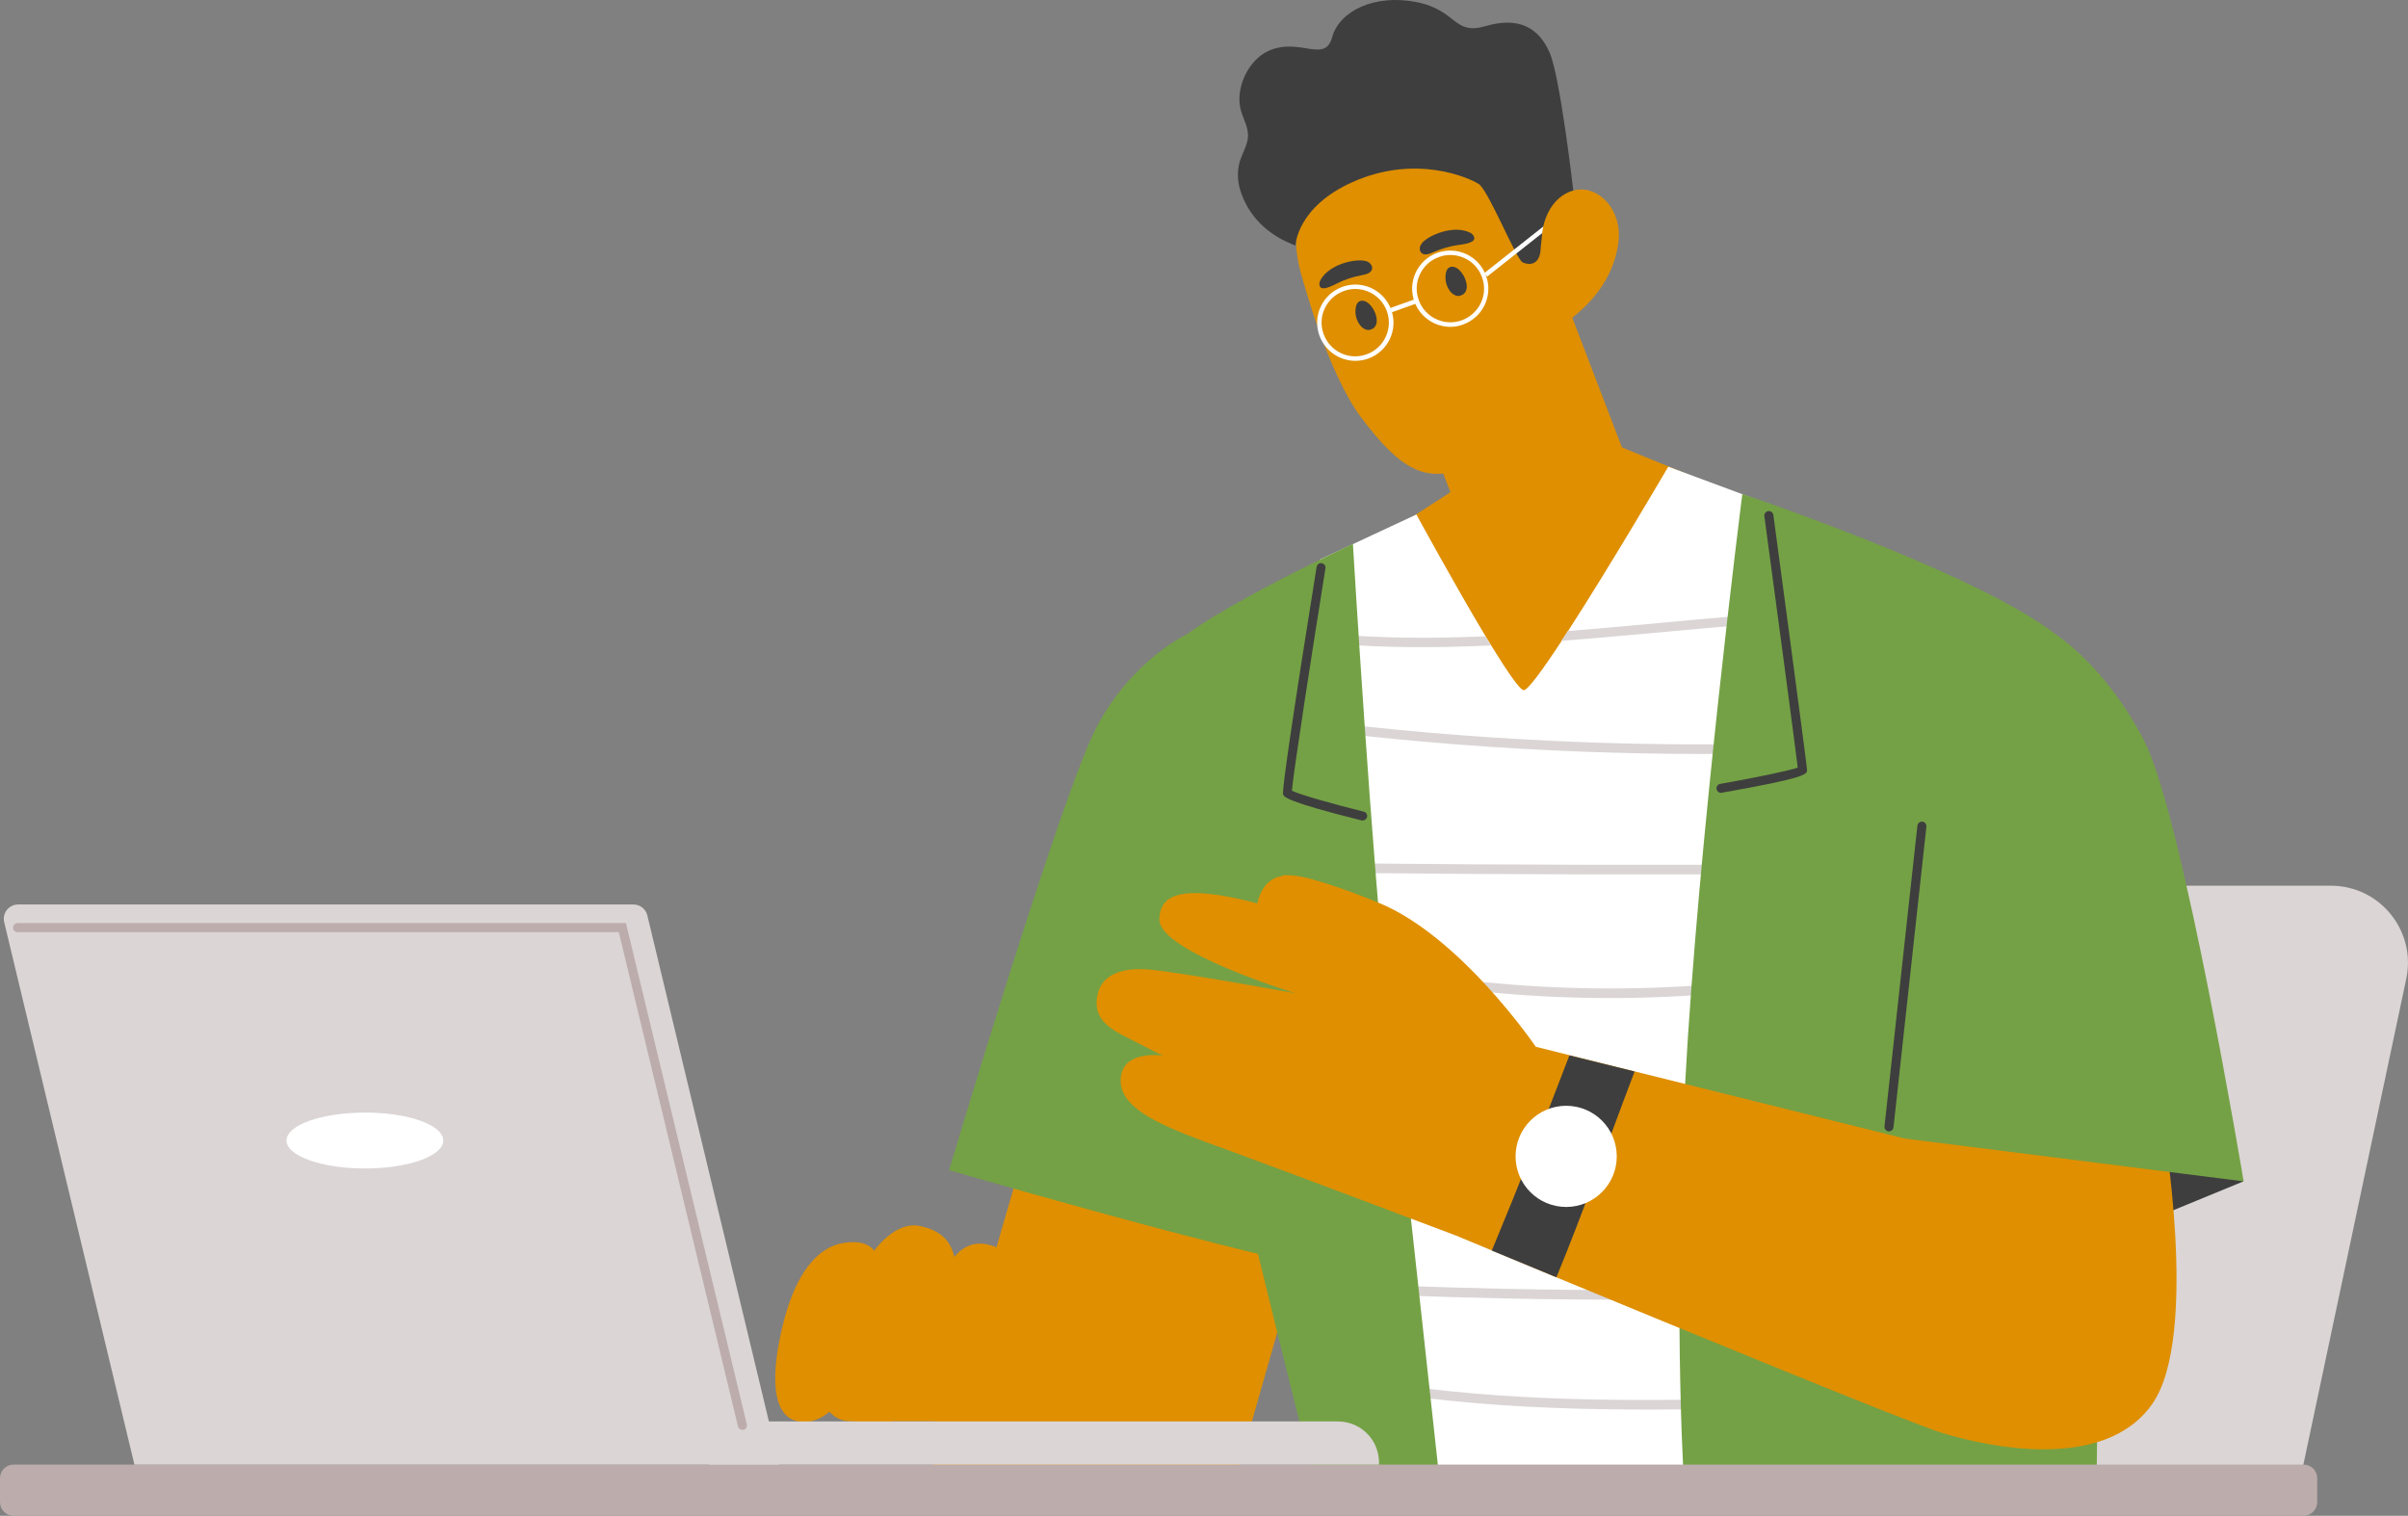 <svg xmlns="http://www.w3.org/2000/svg" x="0px" y="0px" viewBox="0 0 1551.5 976.7" style="vertical-align: middle; max-width: 100%; width: 100%;" width="100%"><rect x="0" y="0" width="1551.5" height="976.7" fill="#808080" stroke="none"/><g>
	<path d="M1350.2,570.7h151.6c31.6,0,55.1,29.1,48.6,59.9l-69.8,329.6h-171.2L1350.2,570.7z" fill="rgb(219, 213, 213)"></path>
	<polygon points="1445.5,761.2 1393,782.8 1386.3,726.1" fill="rgb(62,62,62)"></polygon>
	<path d="M615.8,915.8H548c-10,0-18.1-8.1-18.1-18.1v-18.5h85.8L615.8,915.8L615.8,915.8z" fill="rgb(223,143,0)"></path>
	<polygon points="656.8,752.9 598,955 791.9,967.4 839.5,800.6" fill="rgb(223,143,0)"></polygon>
	<path d="M764.4,408.9c0,0-34.9,16.2-57.8,59.5S611.5,754,611.5,754s89.4,25.8,153,42.3   c63.5,16.5,72.9,17.5,72.9,17.5L764.4,408.9z" fill="rgb(116,161,69)"></path>
	<g>
		<path d="M1058.6,323.7l-46.4,60.3l-59.5-17.8c0,0-10.5-28.9-19.6-52.9c-2.3-6.1-4.5-11.9-6.4-16.8    c-3.1-8-5.4-13.7-6.1-14.7l3.8-95.9l87.8,16.6L1058.6,323.7z" fill="rgb(223,143,0)"></path>
		<path d="M1001.2,268.6c-4.9,21.4-26.7,37.1-43.5,41.2c-9.1,2.3-18.2,3.2-24.5,3.6    c-2.3-6.1-4.5-11.9-6.4-16.8l47.4-47.7l15.5-19.1C989.6,229.9,1006.1,247.2,1001.2,268.6z" fill="rgb(223,143,0)"></path>
		<g>
			<ellipse cx="926.5" cy="151.7" rx="91.6" ry="91.6" fill="rgb(223,143,0)"></ellipse>
			<path d="M839.5,180.4c0,0,15.8,59.6,37.5,88.6c27,36,42,40.6,65.7,33.5c28.6-8.5,41.2-22.8,57.6-53.5     c14.5-27,17.3-108,17.3-108L839.5,180.4z" fill="rgb(223,143,0)"></path>
		</g>
		<path d="M888.5,346.9l50.3-32.5l106.3-26.1l107.1,43.9c0,0-65,150.8-68,153.1    c-3.1,2.3-121.4,25.5-123.7,25.5C958.1,510.9,888.5,346.9,888.5,346.9z" fill="rgb(223,143,0)"></path>
		<path d="M886.8,204.2c-0.9-4.4-4.2-9-7.3-10.1c-1.3-0.5-2.9-0.5-4,0.3s-1.7,2.2-1.9,3.5    c-0.8,4,0.2,8.3,2.6,11.5c1.5,2,4,3.7,6.4,3.1C886.7,211.6,887.6,208,886.8,204.2z" fill="rgb(62,62,62)"></path>
		<path d="M944.8,182.3c-0.9-4.4-4.2-9-7.3-10.1c-1.3-0.5-2.9-0.5-4,0.3s-1.7,2.2-1.9,3.5    c-0.8,4,0.2,8.3,2.6,11.5c1.5,2,4,3.7,6.4,3.1C944.7,189.6,945.6,186,944.8,182.3z" fill="rgb(62,62,62)"></path>
		<path d="M918.3,230.4c-12.6-2.1-7.1-14.6-8-23c-0.7-6.8-4.1-13-7.4-18.9c-1.9-3.5-7.5-0.7-5.5,2.7    c2.8,5,6,10.3,6.7,16.1c0.7,5.4-1.6,10.7-0.7,16c1.3,7.5,7.3,12,14.4,13.2C921.8,237.3,922.2,231.1,918.3,230.4z" fill="rgb(223,143,0)"></path>
		<path d="M942.6,233.1c-4.5,11.6-16.3,17.6-28.4,14.9c-3.9-0.9-5.5,5.1-1.6,6c15.6,3.5,30.2-4.3,36-19.2    C950,231.1,944,229.4,942.6,233.1z" fill="rgb(223,143,0)"></path>
		<path d="M880,168.2c-0.9-0.2-1.9-0.3-2.8-0.4c-8.9-0.3-21.3,4.1-26.1,12.1c-0.5,0.9-1,1.9-1,3    c-0.1,6,8.8,0.9,11.2-0.2c5.1-2.6,10.6-4.4,16.2-5.4c2.6-0.5,5.9-1.3,6.5-3.9c0.4-1.6-0.6-3.4-2-4.3    C881.4,168.7,880.7,168.4,880,168.2z" fill="rgb(62,62,62)"></path>
		<path d="M916.3,156.5c0.6-0.7,1.3-1.3,2.1-1.9c7.2-5.3,19.9-8.8,28.3-4.9c1,0.4,1.9,1,2.5,1.9    c3.5,4.9-6.7,5.8-9.3,6.2c-5.7,0.8-11.2,2.4-16.4,4.7c-2.4,1.1-5.6,2.3-7.6,0.5c-1.2-1.1-1.4-3.1-0.8-4.6    C915.5,157.7,915.9,157.1,916.3,156.5z" fill="rgb(62,62,62)"></path>
		<path d="M998.4,33.8c-7-16-19.9-23.2-41.1-17C936.2,23,939.1,6.5,912.4,1.3C885.6-3.9,863,7,858.3,24    c-4.6,17-20.7,0-40.6,8.6c-13.7,5.9-22.5,25.2-17.9,39.5c2,6.2,5.5,11.8,3.9,18.7c-1.1,4.9-3.8,9.2-5.1,14    c-1.8,7.2-1.1,13.5,1.4,20.4c6,16.2,18.6,27,34.7,33c0,0,0.7-24.8,36.8-40.9c40.8-18.2,75-2.7,81.2,1.2    c6.3,3.9,24.2,48.7,28.4,50.6c4.3,1.9,11.2,1.9,11.6-9.3s8.3-22.9,12.5-27.6c4.3-4.6,8.7-7.6,8.7-7.6S1005.4,49.7,998.4,33.8z" fill="rgb(62,62,62)"></path>
	</g>
	<path d="M1186.2,392.8c-0.2,2-0.5,4.1-0.7,6.2c-2.4,22-5.5,49.2-8.7,79.1c-0.2,2-0.4,4.1-0.7,6.2   c-2.4,23.1-5,47.7-7.4,72.6c-0.2,2.1-0.4,4.1-0.6,6.2c-2,21.5-4,43.1-5.6,64.1c-0.2,2.1-0.3,4.2-0.5,6.3c-5.4,70-7.8,132.4-2,159.6   c16.5,78.3,21.7,155.7,21.7,155.7l-275,6.2c0,0-1.9-22.1-4.9-56.4c-0.2-2-0.4-4.1-0.6-6.2c-1.5-17-3.2-36.7-5.1-58   c-0.2-2-0.3-4.1-0.5-6.2c-5.6-63-12.3-138.8-17.8-200.8c-0.2-2.2-0.4-4.3-0.6-6.4c-1.9-21.7-3.7-41.5-5.2-58.4   c-0.2-2.1-0.3-4.2-0.5-6.2c-2-22.4-3.5-38.6-4.2-45.5c-1-10-2.4-23.6-4.1-38.5c-0.2-2-0.5-4.1-0.7-6.2c-1.9-17-4-35.2-5.9-51.7   c-0.2-2.1-0.5-4.2-0.7-6.2c-3.2-26.9-5.6-47.7-5.6-47.7l62.3-29.1c0,0,24.6,45.2,44.6,78.5c1.2,2,2.4,4,3.6,5.9   c10,16.2,18.2,28.4,20.9,28.8c2.5,0.3,12.2-13,24.4-31.6c1.4-2,2.7-4.2,4.1-6.3c27.6-42.7,64.7-106.1,64.7-106.1s112.9,42,116,43.1   C1191.6,343.8,1189.5,362.7,1186.2,392.8z" fill="rgb(255, 255, 255)"></path>
	<path d="M960.6,415.9c-34.7,1.6-69.5,1.7-104.2-1.4c-0.2-2.1-0.5-4.2-0.7-6.2c33.7,3.1,67.5,3.2,101.3,1.7   C958.2,412,959.4,413.9,960.6,415.9z" fill="rgb(219, 213, 213)"></path>
	<path d="M1186.2,392.8c-0.2,2-0.5,4.1-0.7,6.2c-59.9,2.1-119.7,9.4-179.5,13.9c1.4-2,2.7-4.2,4.1-6.3   C1068.8,402,1127.5,394.9,1186.2,392.8z" fill="rgb(219, 213, 213)"></path>
	<path d="M1176.7,478.1c-0.2,2-0.4,4.1-0.7,6.2c-104.4,4-209.1,0-313-11.9c-0.2-2-0.5-4.1-0.7-6.2   C966.7,478.2,1071.9,482.2,1176.7,478.1z" fill="rgb(219, 213, 213)"></path>
	<path d="M1168.7,556.9c-0.2,2.1-0.4,4.1-0.6,6.2c-98.8,0.6-197.5,0.4-296.3-0.6c-0.2-2.1-0.3-4.2-0.5-6.2   C970.4,557.3,1069.5,557.5,1168.7,556.9z" fill="rgb(219, 213, 213)"></path>
	<path d="M1162.5,627.2c-0.2,2.1-0.3,4.2-0.5,6.3c-94.3,14.6-190.6,12.5-284.4-6.2c-9.2-1.8-18.3-3.8-27.5-6   c-3.9-0.9-2.2-6.9,1.7-6c8.4,2,16.8,3.8,25.2,5.5C971.1,639.9,1067.8,642,1162.5,627.2z" fill="rgb(219, 213, 213)"></path>
	<path d="M1159.9,829.6c-100.6,3-201.2,1.9-301.7-3.1c-4-0.2-4,6,0,6.2c100.5,5,201.1,6.1,301.7,3.1   C1163.9,835.7,1163.9,829.5,1159.9,829.6z" fill="rgb(219, 213, 213)"></path>
	<path d="M1164.6,906.4c-87.7,2.4-176.1,4.5-262.9-7.8c-0.2-2-0.4-4.1-0.6-6.2c87,12.4,175.6,10.2,263.5,7.8   C1168.6,900.1,1168.5,906.2,1164.6,906.4z" fill="rgb(219, 213, 213)"></path>
	<path d="M871.7,350.5c0,0,12.1,204.4,22.9,302.4c10.7,98,34.4,314.5,34.4,314.5h-78.8   c0,0-52.1-205.2-70.6-291.8C761,589,737.3,446,748.7,424C759.9,402,871.7,350.5,871.7,350.5z" fill="rgb(116,161,69)"></path>
	<path d="M1122.6,318.3c0,0-28.7,225.3-36.9,381c-8.2,155.7,0,268.1,0,268.1h265c0,0,7.2-502.1-11.3-542.3   C1320.8,384.8,1122.6,318.3,1122.6,318.3z" fill="rgb(116,161,69)"></path>
	<path d="M1386.8,904.5c-30.9,44.3-106.2,27.8-136.1,18.6c-20.9-6.5-166-66.2-250.9-101.3   c-2.5-1.1-5-2.1-7.4-3.1c-12.1-5-22.7-9.4-31.2-13c-0.1,0-0.2-0.1-0.3-0.1c-14.1-5.8-22.6-9.4-22.6-9.4l51.3-121.7l21.6,5.4   l0.3,0.1l32.9,8.2l6.2,1.5l175.8,43.7l14.1-66.1l152.6,52.6C1393,719.9,1417.7,860.1,1386.8,904.5z" fill="rgb(223,143,0)"></path>
	<path d="M866.2,573.9c25.8,9.7,40,22,37.9,40.7s-29.6,15.2-55.4,5.4c-25.8-9.7-42.1-27.8-37.9-40.7   C818.4,555.8,840.4,564.2,866.2,573.9z" fill="rgb(223,143,0)"></path>
	<path d="M1324.7,408.9c0,0,32.2,20.3,57,68.8c24.7,48.5,63.9,283.5,63.9,283.5l-219.2-27.7   c0,0-38.2-219.8-35.3-230.1C1194,493.1,1324.7,408.9,1324.7,408.9z" fill="rgb(116,161,69)"></path>
	<path d="M989.6,674.6c0,0-48.3-71.1-101.1-92.8s-62.4-17.6-62.4-17.6l-3.6,37.5c0,0,97.2,47.6,99.3,49.2   C923.8,652.4,989.6,674.6,989.6,674.6z" fill="rgb(223,143,0)"></path>
	<path d="M989.6,674.6c0,0-61.7-50-82.8-60.3s-86.6-30.9-113.4-36.1s-46.4-4.4-46.4,14.4   c0,20.6,87.6,47.4,87.6,47.4s-65.5-12-91.2-15c-25.8-3-35.1,6.5-36.6,17.8s4.1,17.8,17,24.5s25.3,12.9,25.3,12.9   s-24.1-3.8-26.8,12.9c-3.5,21.9,29,33.5,68.4,47.8c33.6,12.2,147.6,55.3,147.6,55.3l84.5-41.2L989.6,674.6z" fill="rgb(223,143,0)"></path>
	<path d="M1484.2,976.7H8.8c-4.9,0-8.8-3.9-8.8-8.8v-15.4c0-4.9,3.9-8.8,8.8-8.8h1475.4   c4.9,0,8.8,3.9,8.8,8.8v15.4C1493,972.7,1489,976.7,1484.2,976.7z" fill="rgb(189, 172, 172)"></path>
	<path d="M650.6,866.3c-7.8,31.5-18.7,50.6-41.5,50.6s-19.3-32.4-11.6-63.9c7.8-31.5,18.3-59.1,43.1-49.9   C656.2,808.8,658.4,834.8,650.6,866.3z" fill="rgb(223,143,0)"></path>
	<path d="M504.8,852.1c-8,31.5-9.3,63.7,12.9,64.1c16.9,0.3,32.3-19.5,40.2-51s20.9-69.9-14.6-64.3   C526.6,803.6,512.7,820.7,504.8,852.1z" fill="rgb(223,143,0)"></path>
	<path d="M608.3,862c-8.7,35.5-22.6,56.2-47.6,56.4s-24.7-36.6-16-72.1s29.9-59.9,47.6-56.4   C624.5,796.2,617,826.5,608.3,862z" fill="rgb(223,143,0)"></path>
	<path d="M644.4,805c0,0,35.3,35.2,46.9,67.7s10.8,43,10.8,43l-93.1,1.1L644.4,805z" fill="rgb(223,143,0)"></path>
	<path d="M670,906.9c-15.5,0.3-41.5,0.2-46-19.5c-5.8-25.2,29.8-21.1,43.6-16.8c3.8,1.2,5.4-4.8,1.6-6   c-5.2-1.6-12-3-18.9-3.4c1.9-5.3,3.3-10.7,4.2-16.3c0.6-3.9-5.3-5.6-6-1.6c-1,5.8-2.4,11.5-4.4,17.1c-0.1,0.3-0.1,0.5-0.1,0.8   c-14,0.5-26.8,5.9-26.7,22.2c0.2,26.9,32.8,30.1,52.7,29.7C674,913,674,906.8,670,906.9z" fill="rgb(223,143,0)"></path>
	<path d="M609.7,816.1c-8.5,22.8-13.5,46.1-15.1,70.3c-0.3,4,5.9,4,6.2,0c1.5-23.7,6.5-46.5,14.8-68.7   C617.1,814,611.1,812.4,609.7,816.1z" fill="rgb(223,143,0)"></path>
	<path d="M558.4,810.7c-7.1,23.9-16.3,51.1-14.9,76.2c0.2,4,6.4,4,6.2,0c-1.4-24.6,7.8-51.2,14.7-74.6   C565.5,808.5,559.6,806.9,558.4,810.7z" fill="rgb(223,143,0)"></path>
	<path d="M836.9,700.8c-24-8.4-48.7-14.1-73.5-19.6c-3.8-0.9-5.9,5-2,5.8c24.8,5.5,49.5,11.2,73.5,19.6   C838.6,707.9,840.6,702.1,836.9,700.8z" fill="rgb(223,143,0)"></path>
	<path d="M897.7,612.3c-23.4-10.8-47.2-20.7-71.4-29.7c-3.7-1.4-5.3,4.6-1.6,6c23.7,8.8,47,18.5,69.9,29.1   C898.1,619.3,901.3,614,897.7,612.3z" fill="rgb(223,143,0)"></path>
	<path d="M860.3,647.1l-18.1-7.1c-3.7-1.5-5.3,4.5-1.6,6c6,2.4,12.1,4.7,18.1,7.1   C862.4,654.6,864,648.6,860.3,647.1z" fill="rgb(223,143,0)"></path>
	<g>
		<path d="M502.1,943.7H86.6L2.7,594.2c-1.4-5.8,3-11.4,9-11.4h396.4c4.3,0,8,2.9,9,7.1L502.1,943.7z" fill="rgb(219, 213, 213)"></path>
		<path d="M888.5,943.7H456.7v-27.8h405.4c14.6,0,26.4,11.8,26.4,26.4V943.7z" fill="rgb(219, 213, 213)"></path>
	</g>
	<g>
		<path d="M1217.1,729c-0.1,0-0.2,0-0.3,0c-1.6-0.2-2.7-1.6-2.6-3.2l21.2-193.8c0.2-1.6,1.6-2.7,3.2-2.6    c1.6,0.2,2.7,1.6,2.6,3.2L1220,726.4C1219.8,727.9,1218.5,729,1217.1,729z" fill="rgb(62,62,62)"></path>
	</g>
	<g>
		<path d="M1108.9,510.9c-1.4,0-2.6-1-2.9-2.4c-0.3-1.6,0.8-3.1,2.3-3.4c21.1-3.7,44.2-8.4,50-10.5    c-1.6-13.6-14.5-110.1-21.5-162c-0.2-1.6,0.9-3,2.5-3.3c1.6-0.2,3,0.9,3.3,2.5c3.6,27,21.7,161.7,21.7,164.3c0,2.8,0,5-55,14.7    C1109.2,510.9,1109.1,510.9,1108.9,510.9z" fill="rgb(62,62,62)"></path>
	</g>
	<g>
		<path d="M877.9,528.7c-0.2,0-0.5,0-0.7-0.1c-49-12.2-50-15.2-50.5-16.8c-0.8-2.5,6.4-51.8,21.6-146.5    c0.3-1.6,1.7-2.7,3.3-2.4c1.6,0.3,2.7,1.7,2.4,3.3c-8.5,52.9-20.8,132.3-21.6,143.3c4.8,2.4,26.5,8.6,46.3,13.5    c1.6,0.4,2.5,2,2.1,3.5C880.4,527.8,879.2,528.7,877.9,528.7z" fill="rgb(62,62,62)"></path>
	</g>
	<g>
		<g>
			<path d="M873.3,232.5c-10.1,0-19.6-6.3-23.2-16.3c-4.6-12.8,2.1-26.8,14.9-31.4     c12.8-4.6,26.8,2.1,31.4,14.9l0,0c4.6,12.8-2.1,26.8-14.9,31.4C878.8,232,876,232.5,873.3,232.5z M873.2,186.2     c-2.4,0-4.9,0.4-7.3,1.3c-5.5,2-9.8,5.9-12.3,11.1c-2.5,5.2-2.8,11.1-0.8,16.6s5.9,9.8,11.1,12.3s11.1,2.8,16.6,0.8     c11.3-4,17.1-16.5,13.1-27.7C890.5,191.8,882.1,186.2,873.2,186.2z" fill="rgb(255, 255, 255)"></path>
		</g>
		<g>
			<path d="M934.5,210.6c-10.1,0-19.6-6.3-23.2-16.3c-2.2-6.2-1.9-12.8,0.9-18.8c2.8-5.9,7.8-10.4,13.9-12.6     c6.2-2.2,12.8-1.9,18.8,0.9c5.9,2.8,10.4,7.8,12.6,13.9c2.2,6.2,1.9,12.8-0.9,18.8c-2.8,5.9-7.8,10.4-13.9,12.6     C940,210.1,937.3,210.6,934.5,210.6z M934.5,164.3c-2.5,0-4.9,0.4-7.3,1.3c-5.5,1.9-9.8,5.9-12.3,11.1     c-2.5,5.2-2.8,11.1-0.8,16.6c4,11.3,16.5,17.1,27.7,13.1c5.4-2,9.8-5.9,12.3-11.1c2.5-5.2,2.8-11.1,0.8-16.6l0,0     c-1.9-5.4-5.9-9.8-11.1-12.3C940.8,165,937.7,164.3,934.5,164.3z" fill="rgb(255, 255, 255)"></path>
		</g>
		<g>
			
				<rect x="894.5" y="195.4" transform="matrix(0.942 -0.337 0.337 0.942 -13.465 316.127)" width="18.8" height="2.9" fill="rgb(255, 255, 255)"></rect>
		</g>
	</g>
	<g>
		
			<rect x="950.3" y="156.5" transform="matrix(0.785 -0.62 0.62 0.785 113.374 642.261)" width="62.2" height="2.9" fill="rgb(255, 255, 255)"></rect>
	</g>
	<path d="M1042.8,156c-4.4,35.4-36.7,53.4-36.7,53.4s-10.4-29.6-12.5-49c-2.1-19.5,8.2-36.5,23.1-38.2   C1031.6,120.6,1045.3,136.6,1042.8,156z" fill="rgb(223,143,0)"></path>
	<path d="M1006,153.6c-2.5-3.1-6.9,1.3-4.4,4.4c5.8,7,6,16.6,1.2,24.1c-2.2,3.4,3.2,6.5,5.3,3.1   C1014.6,175.3,1013.5,162.7,1006,153.6z" fill="rgb(223,143,0)"></path>
	<path d="M285.6,734.9c0,10-22.6,18-50.5,18s-50.5-8.1-50.5-18c0-10,22.6-18,50.5-18   C263,716.8,285.6,724.9,285.6,734.9z" fill="rgb(255, 255, 255)"></path>
	<path d="M1053.2,690.4c-16.7,43.7-32.5,89.3-50.4,132.6c-12.1-5-33.1-13.7-41.6-17.2   c17.3-41.7,33.9-83.6,50-125.8l0.3,0.1L1053.2,690.4z" fill="rgb(62,62,62)"></path>
	<ellipse cx="1009.1" cy="745.1" rx="32.6" ry="32.6" fill="rgb(255, 255, 255)"></ellipse>
	<g>
		<path d="M478.3,921.3c-1.3,0-2.5-0.9-2.8-2.2l-76.8-318.5H11.3c-1.6,0-2.9-1.3-2.9-2.9s1.3-2.9,2.9-2.9h392    l77.9,323c0.4,1.6-0.6,3.1-2.1,3.5C478.8,921.3,478.5,921.3,478.3,921.3z" fill="rgb(189, 172, 172)"></path>
	</g>
</g></svg>